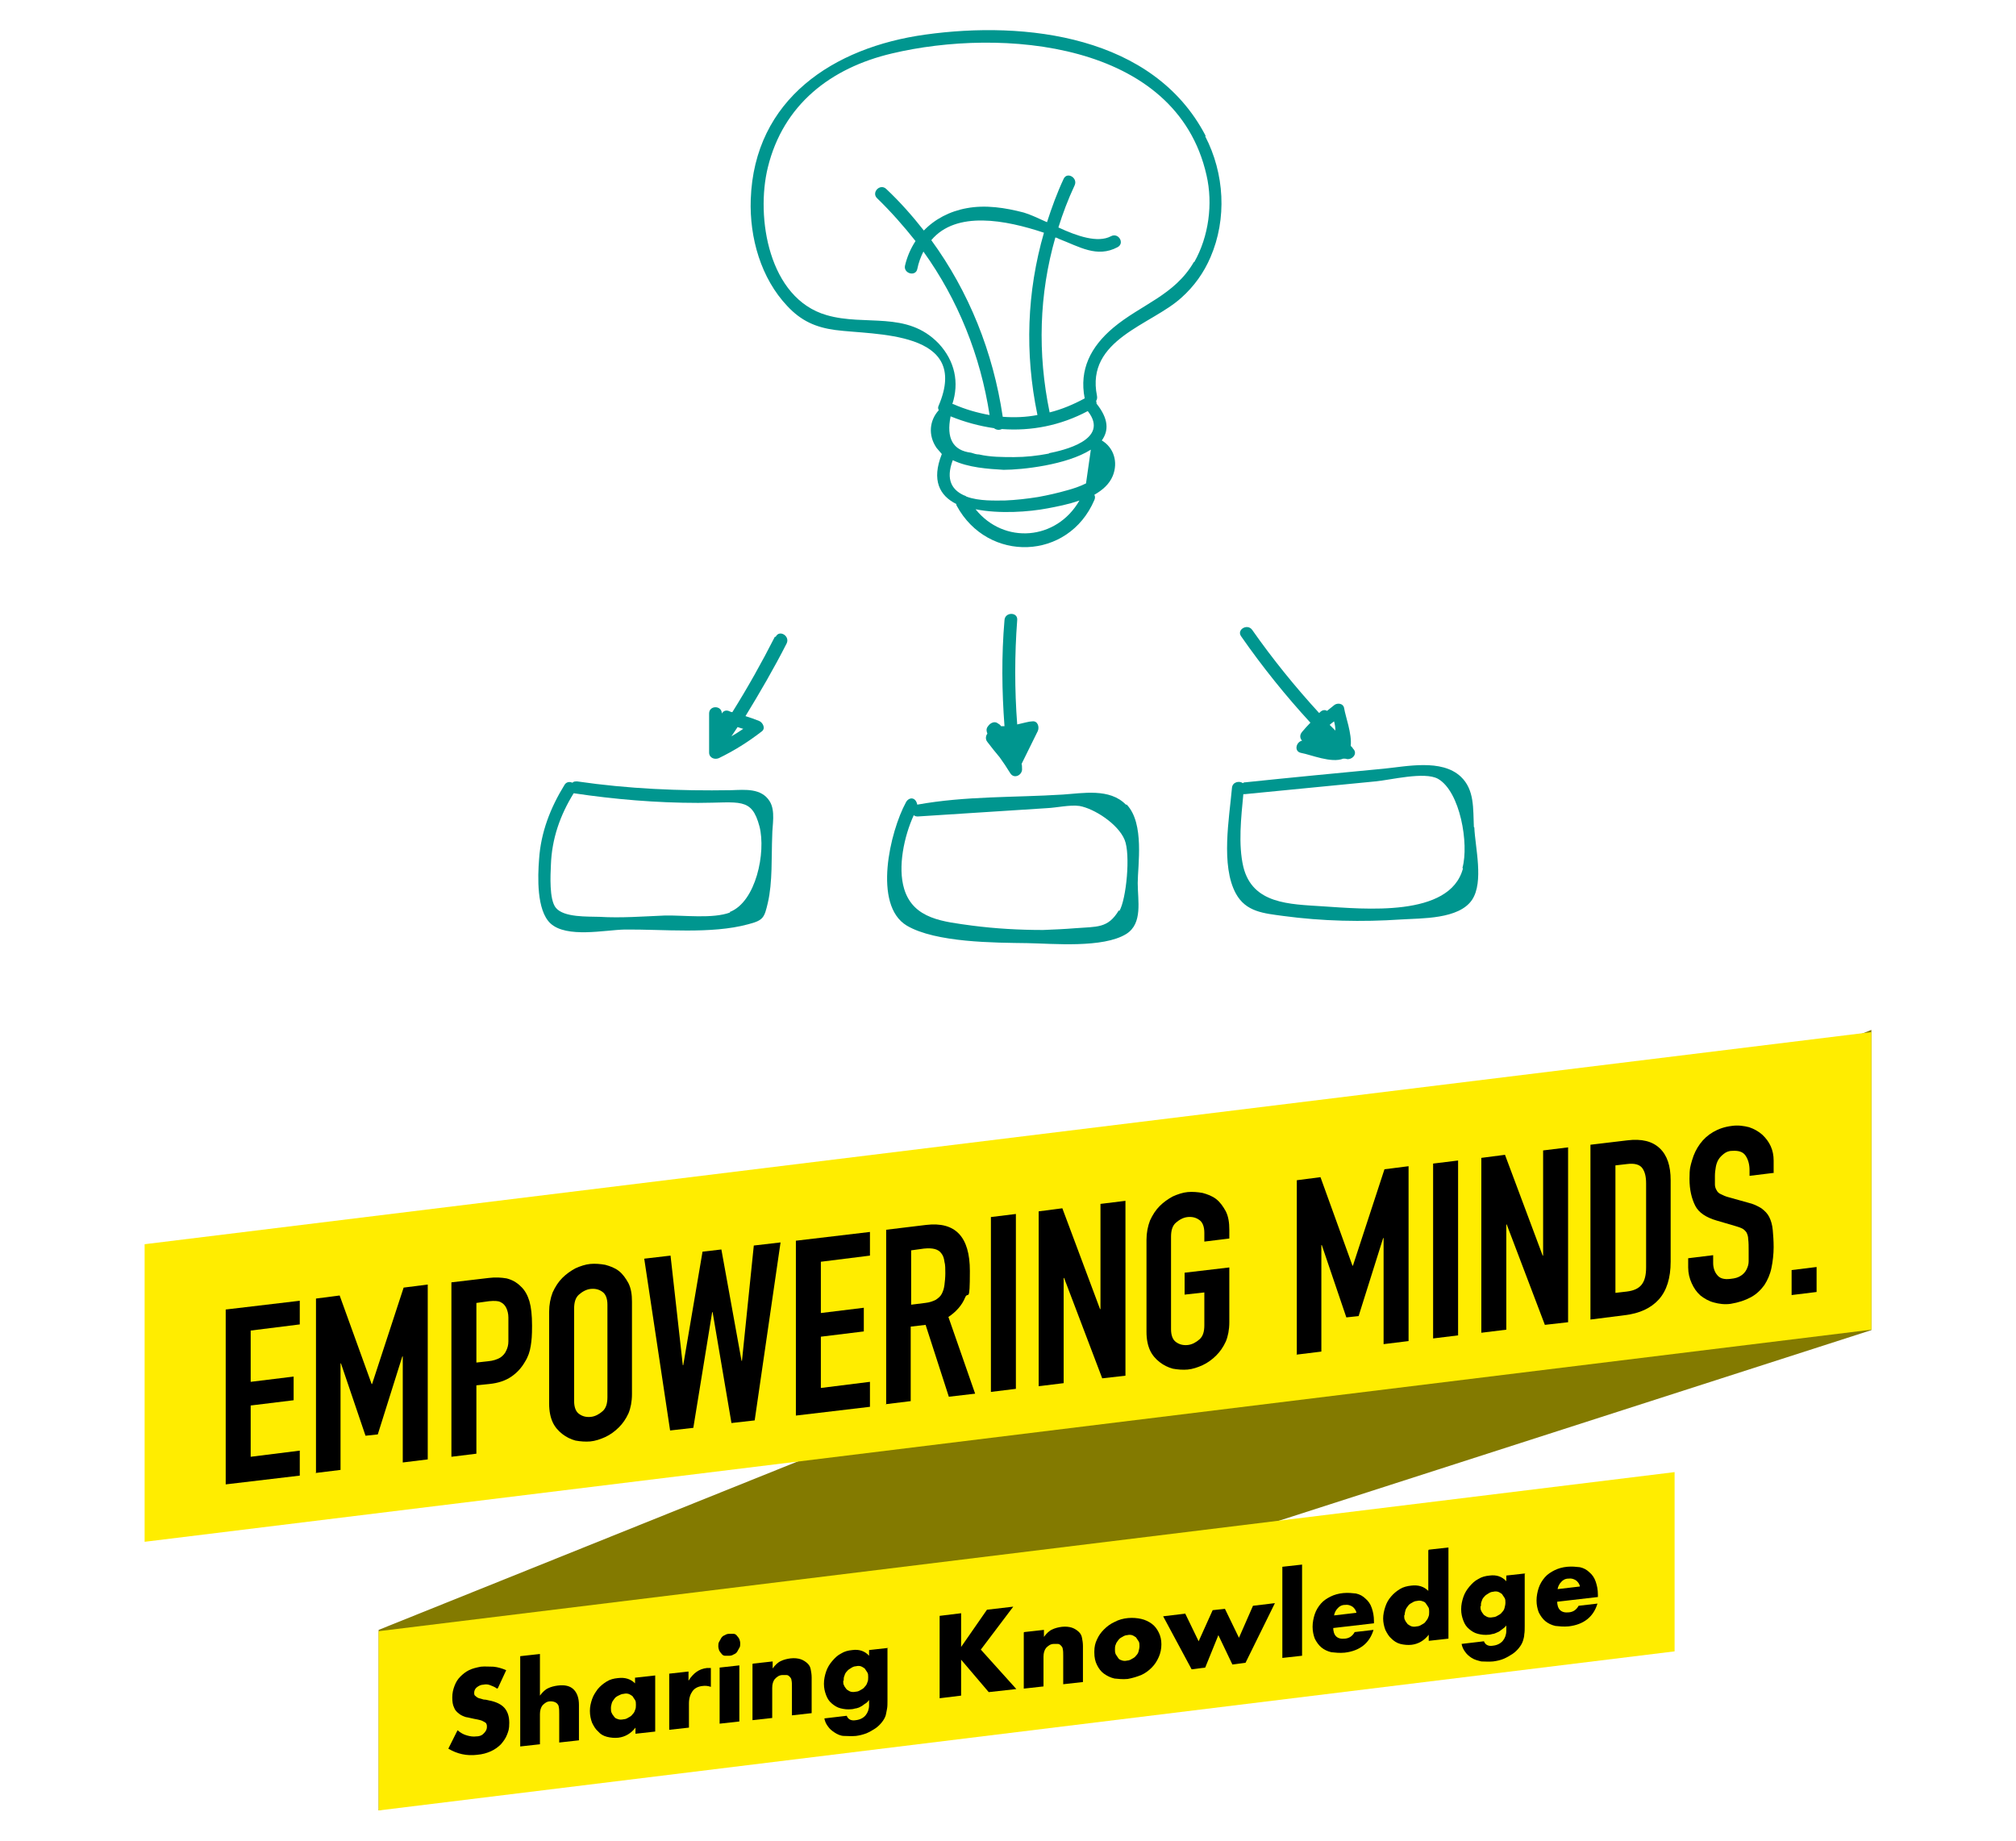<?xml version="1.0" encoding="UTF-8"?>
<svg xmlns="http://www.w3.org/2000/svg" version="1.1" viewBox="0 0 460 420">
  <defs>
    <style>
      .cls-1 {
        fill: #837a00;
      }

      .cls-2 {
        fill: #ffed00;
      }

      .cls-3 {
        fill: #00968f;
      }
    </style>
  </defs>
  <!-- Generator: Adobe Illustrator 28.7.1, SVG Export Plug-In . SVG Version: 1.2.0 Build 142)  -->
  <g>
    <g id="Ebene_1">
      <g id="Ebene_1-2" data-name="Ebene_1">
        <g>
          <polygon class="cls-1" points="86.4 413.1 86.4 371.9 427 235 427 303.5 86.4 413.1"/>
          <polygon class="cls-2" points="33 283.9 427 235.5 427 303.4 33 351.8 33 283.9"/>
          <polygon class="cls-2" points="86.4 413.1 86.4 413.1 86.4 372.2 382.1 335.9 382.1 376.8 86.4 413.1"/>
          <g>
            <path class="cls-3" d="M169.6,166.3c-.9.6-1.8,1.2-2.7,1.7.5-.7.9-1.4,1.4-2.1.4.1.8.3,1.3.4M176.8,145.3c-3,5.9-6.2,11.6-9.7,17.2-.3,0-.6-.2-.9-.3-.7-.2-1.2.1-1.5.6,0-1.9-2.9-1.9-2.9,0v8.9c0,1.2,1.2,1.7,2.2,1.3,3.5-1.7,6.7-3.7,9.8-6.1,1-.7.2-2.1-.6-2.4-1-.4-2.1-.8-3.1-1.1,3.3-5.4,6.5-10.9,9.4-16.6.8-1.7-1.7-3.2-2.5-1.5"/>
            <path class="cls-3" d="M235.5,164.6c-.7,0-2,.4-3.4.7-.6-7.9-.6-15.9,0-23.8.2-1.9-2.8-1.9-2.9,0-.7,8.1-.6,16.2,0,24.2h-.8c-.1-.2-.3-.4-.5-.5l-.3-.2c-.7-.5-1.6,0-2,.5-.1.1-.2.3-.3.4-.3.5-.2,1,0,1.5-.4.5-.5,1.3,0,1.9.9,1.2,1.8,2.3,2.8,3.5.8,1.1,1.6,2.3,2.4,3.6.9,1.5,2.9.4,2.7-1.1,0-.3,0-.7-.1-1,1.2-2.5,2.5-5,3.7-7.5.4-.9,0-2.4-1.3-2.2"/>
            <path class="cls-3" d="M303.4,165.4c.3-.3.6-.5,1-.8.2.7.3,1.4.3,2.1-.4-.4-.9-.9-1.3-1.3M308.6,170.6c-.1-.1-.3-.3-.4-.4.3-2.8-1.2-6.7-1.5-8.6-.2-1.2-1.7-1.3-2.4-.6-.5.4-1,.8-1.5,1.2-.5-.3-1.1-.2-1.6.3,0,0-.1.1-.2.2-5.5-6-10.6-12.3-15.3-19-1.1-1.5-3.6,0-2.5,1.5,4.8,6.9,10.1,13.5,15.8,19.7-.7.7-1.3,1.4-1.9,2.1-.6.7-.5,1.5,0,2-1.4.3-1.9,2.5-.2,2.8,2.2.4,6.9,2.4,9.6,1.3.3,0,.6,0,.8.1,1.3.2,2.6-1.3,1.4-2.4"/>
            <path class="cls-3" d="M166.6,208.2c-4,1.5-10.6.6-14.9.7-4.9.2-10,.6-14.9.3-2.6-.1-8.2.2-10-2.1-1.5-1.9-1.2-7.4-1.1-9.7.2-6,2.1-11.4,5.2-16.4,9.4,1.4,18.9,2.2,28.4,2.2s12.2-1.4,14,5.4c1.5,5.9-.8,17.2-6.8,19.5M175.6,182.8c-1.9-3-5.6-2.6-8.7-2.5-11.9.2-23.5-.3-35.2-2-.5,0-.8,0-1.1.3-.6-.3-1.4-.2-1.8.5-3.2,5.2-5.4,10.8-5.8,17-.3,3.9-.6,11.6,2.6,14.6,3.7,3.4,12.4,1.5,16.9,1.4,8.7-.1,19.8,1.1,28.2-1.2,3.5-.9,3.7-1.5,4.5-4.9,1.1-4.7.8-10.5,1-15.3,0-2.4.8-5.7-.6-7.9"/>
            <path class="cls-3" d="M255.3,207.7c-2.5,4.2-5,3.7-10,4.1-2.4.2-4.9.3-7.3.4-5.4,0-10.8-.3-16.2-1-6.4-.9-13.4-1.4-15.5-8.4-1.5-5,0-12,2.2-16.8.2.2.5.3.9.3,9.8-.6,19.7-1.3,29.5-1.9,2.2-.1,5.2-.8,7.4-.5,3.4.6,8.8,4.1,10.3,7.7,1.4,3.3.4,13.6-1.2,16.3M256.9,183.6c-3.7-3.8-9.8-2.6-14.4-2.3-11.1.7-22.1.3-33.2,2.3h0c-.4-1.9-2-1.7-2.6-.5-3.6,6.6-7.6,23.4.2,28.1,6.6,3.9,20.1,3.9,27.5,4,5.8.1,17.3,1.2,22.6-2.1,3.8-2.4,2.6-7.6,2.6-11.6s1.6-13.6-2.5-17.9"/>
            <path class="cls-3" d="M333.8,198.2c-3,11.2-22.6,9.2-32,8.6-7.6-.5-16-.5-18.1-9-1.2-5.1-.5-11.3,0-16.6h.4c9.9-1,19.8-1.9,29.7-2.9,3.4-.3,11.2-2.3,14.3-.6,5.1,2.9,7.1,14.9,5.6,20.3M336.3,188.7c-.2-4.1.2-8.5-3-11.5-4.4-4.1-12.4-2.3-17.6-1.8-10.5,1-21,2-31.5,3.1-.2,0-.4,0-.6.2-.8-.6-2.4-.3-2.5,1.1-.6,6.8-2.6,17.7.9,24.1,2.3,4.2,6.4,4.5,10.8,5.1,8.9,1.2,18,1.4,26.9.8,4.6-.3,13.2,0,16.2-4.5,2.7-4.1.7-11.9.5-16.5"/>
            <path class="cls-3" d="M272.4,59.8c-4.4,7.6-12.1,9.7-18.4,15-5.1,4.3-7.8,9.5-6.5,16.1-2.6,1.4-5.2,2.5-8,3.2-2.8-13.5-2.4-27,1.3-39.9.3,0,.6.2.8.3,4.7,1.8,8.7,4.4,13.4,1.9,1.7-.9.2-3.4-1.5-2.5-3,1.6-7.7,0-12-2,1-3.2,2.2-6.4,3.7-9.6.8-1.7-1.7-3.2-2.5-1.5-1.5,3.2-2.7,6.5-3.8,9.9-2-.9-3.9-1.8-5.3-2.2-4.2-1.1-8.7-1.8-13-1-3.9.7-7.3,2.5-9.8,5.1-2.6-3.3-5.4-6.5-8.6-9.5-1.4-1.3-3.4.8-2.1,2.1,3.2,3.1,6.1,6.4,8.8,9.8-1.1,1.7-1.9,3.5-2.4,5.6-.4,1.8,2.4,2.6,2.8.8.3-1.5.8-2.8,1.4-4,7.9,11,13,23.7,15.1,37.3-2.8-.5-5.6-1.3-8.3-2.5h-.2c1.6-4.9.6-9.8-3.1-13.8-7.3-7.6-16.7-3.9-25.6-6.5-13.2-3.8-16.2-22.3-13.4-33.7,3.5-14.3,14.3-22.7,28.3-26,24.8-5.9,64.9-2.9,71.8,27.8,1.5,6.5.5,14-2.8,19.8M236.7,94.7c-2.6.5-5.2.6-7.9.4-2.2-14.8-7.7-28.5-16.3-40.3,5.7-6.8,17-4.6,25.7-1.7-3.9,13.5-4.4,27.5-1.5,41.5M239.3,103.5c-2.6.5-5.3.8-7.9.8s-5.4,0-8-.6c-.6,0-1.2-.2-1.8-.4-4.2-.5-5.7-3.3-4.7-8.3,3.2,1.3,6.5,2.2,9.9,2.7.5.4,1.2.5,1.8.2,6.7.5,13.4-.8,19.6-4.1h0c5.2,6.6-5.8,9-8.8,9.6M247.8,110.3c-1.4.7-2.9,1.2-4.4,1.6-2.1.6-4.3,1.1-6.5,1.5-2.5.4-5.1.7-7.6.8-2.1,0-5.9.2-8.8-.9-.2-.2-.4-.2-.6-.3-2.6-1.2-4.2-3.5-2.5-8,3.5,1.7,8.1,2,11.6,2.2,4.2,0,14.4-1.1,19.9-4.6l-1.1,7.7h0ZM222.6,116.2c5.5,1.1,12.2.6,16.4-.2,2.1-.4,4.8-.9,7.3-1.8-5.2,9.1-17.2,10.1-23.7,2M275.1,31c-11.9-22.9-41.1-26.3-64-23.1-20.9,2.9-39,14.7-39.8,37.6-.3,8.7,2.3,18,8.4,24.4,3.1,3.3,6.4,4.8,10.9,5.4,8.9,1.2,30.9,0,23.6,17.2-.2.4-.2.7,0,1.1-2.1,2.3-2.5,5.7-.5,8.6.4.5.8.9,1.2,1.4-2.4,6-.5,9.5,3.3,11.4,0,0,0,.3.1.4,7.1,13.1,25.5,12.5,31.4-1.3.2-.4.2-.9,0-1.2,1.9-1.1,3.4-2.4,4.2-4.3,1.3-3.2.2-6.5-2.5-8.1,1.6-2.2,1.6-4.9-1.2-8.4,0-.2,0-.4-.1-.6.2-.3.3-.7.2-1.2-2.6-12.9,12.4-16.1,19.3-22.4,2.9-2.6,5.1-5.7,6.6-9.2,3.8-8.8,3.2-19.1-1.2-27.6"/>
          </g>
        </g>
      </g>
      <g>
        <path d="M51.5,338.7v-39.9l16.9-2v5.4l-11.2,1.4v11.7l9.8-1.2v5.4l-9.8,1.2v11.7l11.2-1.4v5.7l-16.9,2Z"/>
        <path d="M72.1,336.2v-39.9l5.4-.7,7.3,20.2h.1s7.2-22,7.2-22l5.5-.7v39.9l-5.7.7v-24.2h-.1s-5.6,17.8-5.6,17.8l-2.8.3-5.6-16.5h-.1v24.3l-5.7.7Z"/>
        <path d="M103,332.5v-39.9l8.5-1c1.6-.2,2.9-.1,4.1.1,1.2.3,2.3.9,3.2,1.8,1,.9,1.6,2.1,2,3.4.4,1.4.6,3.2.6,5.6s-.1,3.3-.3,4.6c-.2,1.3-.6,2.5-1.3,3.6-.8,1.4-1.8,2.5-3.1,3.4-1.3.9-3,1.5-5.1,1.7l-2.9.3v15.6l-5.7.7ZM108.7,297.3v13.6l2.7-.3c1.1-.1,2-.4,2.7-.8.6-.4,1.1-.9,1.4-1.6.3-.6.5-1.3.5-2.1,0-.8,0-1.7,0-2.8s0-1.8,0-2.7c0-.8-.2-1.6-.5-2.2-.3-.6-.7-1-1.3-1.3-.6-.3-1.4-.3-2.6-.2l-2.9.4Z"/>
        <path d="M125.3,299.3c0-1.6.3-3.1.8-4.4.6-1.3,1.3-2.4,2.2-3.3.9-.9,1.9-1.6,3-2.2,1.1-.5,2.3-.9,3.4-1,1.1-.1,2.3,0,3.4.2,1.1.3,2.2.7,3.1,1.4.9.7,1.6,1.7,2.2,2.8.6,1.2.8,2.6.8,4.2v21.1c0,1.7-.3,3.2-.8,4.4-.6,1.3-1.3,2.3-2.2,3.2-.9.9-2,1.7-3.1,2.2-1.1.5-2.3.9-3.4,1-1.1.1-2.3,0-3.4-.2-1.1-.3-2.1-.8-3-1.5-.9-.7-1.7-1.6-2.2-2.7s-.8-2.5-.8-4.2v-21.1ZM131,319.7c0,1.4.4,2.4,1.1,2.9.8.6,1.7.8,2.7.7,1-.1,1.9-.6,2.7-1.3.8-.7,1.1-1.8,1.1-3.2v-21.1c0-1.4-.4-2.4-1.1-2.9-.8-.6-1.7-.8-2.7-.7-1,.1-1.9.6-2.7,1.3-.8.7-1.1,1.8-1.1,3.2v21.1Z"/>
        <path d="M178.1,283.5l-5.9,40.6-5.3.6-4.3-25.3h-.1s-4.3,26.4-4.3,26.4l-5.3.6-5.9-39.2,6-.7,2.8,25h.1s4.4-25.9,4.4-25.9l4.3-.5,4.6,25.4h.1s2.7-26.3,2.7-26.3l6-.7Z"/>
        <path d="M181.6,323v-39.9l16.9-2v5.4l-11.2,1.4v11.7l9.8-1.2v5.4l-9.8,1.2v11.7l11.2-1.4v5.7l-16.9,2Z"/>
        <path d="M202.2,320.5v-39.9l9.1-1.1c6.7-.8,10,2.7,10,10.5s-.4,4.4-1.1,6.1c-.7,1.7-2,3.2-3.8,4.4l6.1,17.5-6,.7-5.3-16.4-3.4.4v17l-5.7.7ZM207.9,285.3v12.4l3.2-.4c1-.1,1.8-.4,2.4-.7.6-.4,1.1-.8,1.4-1.4.3-.6.5-1.2.6-2s.2-1.7.2-2.7,0-1.9-.2-2.6c-.1-.8-.3-1.4-.7-1.9-.7-1-2-1.3-4-1.1l-2.9.4Z"/>
        <path d="M226.1,317.6v-39.9l5.7-.7v39.9l-5.7.7Z"/>
        <path d="M237,316.3v-39.9l5.4-.7,8.6,23h.1v-24l5.7-.7v39.9l-5.3.6-8.7-22.9h-.1v24l-5.7.7Z"/>
        <path d="M261.6,282.9c0-1.6.3-3.1.8-4.4.6-1.3,1.3-2.4,2.2-3.3.9-.9,1.9-1.6,3-2.2,1.1-.5,2.3-.9,3.4-1,1.1-.1,2.3,0,3.4.2,1.1.3,2.2.7,3.1,1.4.9.7,1.6,1.7,2.2,2.8.6,1.2.8,2.6.8,4.2v2l-5.7.7v-2c0-1.4-.4-2.4-1.1-2.9-.8-.6-1.7-.8-2.7-.7-1,.1-1.9.6-2.7,1.3-.8.7-1.1,1.8-1.1,3.2v21.1c0,1.4.4,2.4,1.1,2.9.8.6,1.7.8,2.7.7,1-.1,1.9-.6,2.7-1.3.8-.7,1.1-1.8,1.1-3.2v-7.5l-4.5.5v-5l10.2-1.2v12.5c0,1.7-.3,3.2-.8,4.4-.6,1.3-1.3,2.3-2.2,3.2-.9.9-2,1.7-3.1,2.2s-2.3.9-3.4,1c-1.1.1-2.3,0-3.4-.2-1.1-.3-2.1-.8-3-1.5-.9-.7-1.7-1.6-2.2-2.7s-.8-2.5-.8-4.2v-21.1Z"/>
        <path d="M295.9,309.2v-39.9l5.4-.7,7.3,20.2h.1s7.2-22,7.2-22l5.5-.7v39.9l-5.7.7v-24.2h-.1s-5.6,17.8-5.6,17.8l-2.8.3-5.6-16.5h-.1v24.3l-5.7.7Z"/>
        <path d="M327,305.4v-39.9l5.7-.7v39.9l-5.7.7Z"/>
        <path d="M338,304.1v-39.9l5.4-.7,8.6,23h.1v-24l5.7-.7v39.9l-5.3.6-8.7-22.9h-.1v24l-5.7.7Z"/>
        <path d="M362.9,301.1v-39.9l8.4-1c3.3-.4,5.7.2,7.4,1.8,1.7,1.6,2.5,4,2.5,7.3v18.6c0,3.7-.9,6.6-2.7,8.6-1.8,2-4.4,3.2-7.8,3.6l-7.9,1ZM368.6,265.9v29.1l2.6-.3c1.6-.2,2.7-.7,3.4-1.6.7-.9,1-2.2,1-3.9v-19.2c0-1.6-.3-2.7-.9-3.5-.6-.8-1.8-1.1-3.4-.9l-2.6.3Z"/>
        <path d="M404.9,267.6l-5.7.7v-1.3c0-1.3-.3-2.4-.9-3.3-.6-.9-1.6-1.2-3.1-1.1-.8,0-1.4.3-1.9.7-.5.4-.9.8-1.2,1.3-.3.5-.5,1.1-.6,1.7-.1.6-.2,1.3-.2,2s0,1.4,0,2c0,.5.2,1,.4,1.3.2.4.5.7,1,.9.4.2,1,.5,1.8.7l4.3,1.2c1.3.3,2.3.8,3.1,1.3.8.6,1.4,1.2,1.8,2,.4.8.7,1.8.8,3,.1,1.1.2,2.4.2,3.9s-.2,3.3-.5,4.7c-.3,1.5-.9,2.8-1.6,3.9-.8,1.1-1.8,2.1-3.1,2.8-1.3.7-2.8,1.2-4.6,1.5-1.4.2-2.7,0-3.8-.3-1.2-.3-2.2-.9-3.1-1.6-.9-.8-1.5-1.7-2-2.8-.5-1.1-.8-2.3-.8-3.6v-2.1l5.7-.7v1.8c0,1,.3,2,.9,2.7.6.8,1.6,1.1,3.1.9,1-.1,1.7-.3,2.3-.7.5-.3,1-.8,1.3-1.4.3-.6.5-1.2.5-1.9,0-.7,0-1.5,0-2.4s0-1.9-.1-2.6c0-.7-.2-1.2-.4-1.6-.3-.4-.6-.7-1-.9-.4-.2-1-.4-1.7-.6l-4.1-1.2c-2.4-.7-4.1-1.8-4.9-3.4-.8-1.6-1.3-3.6-1.3-6.1s.2-2.9.6-4.3c.4-1.4,1-2.6,1.8-3.7.8-1.1,1.8-2,3-2.7,1.2-.7,2.6-1.2,4.3-1.4,1.4-.2,2.7,0,3.9.3,1.2.4,2.2,1,3,1.7,1.7,1.6,2.6,3.5,2.6,5.9v2.8Z"/>
        <path d="M408.8,295.5v-5.7l5.7-.7v5.7l-5.7.7Z"/>
      </g>
      <g>
        <path d="M113.4,385.3c-.5-.4-1.1-.6-1.6-.8s-1-.2-1.5-.1c-.6,0-1.1.3-1.5.6-.4.3-.6.8-.6,1.2s0,.6.3.8c.2.2.5.4.8.5.3.1.7.2,1.1.3.4,0,.8.1,1.2.2,1.6.3,2.8.9,3.5,1.7.7.8,1.1,1.9,1.1,3.4s-.2,1.9-.5,2.7-.8,1.5-1.4,2.2c-.6.6-1.4,1.2-2.3,1.6-.9.4-1.9.7-3.1.8-2.4.3-4.6-.2-6.6-1.4l2.1-4.2c.7.6,1.4,1,2.2,1.2.7.2,1.4.3,2.1.2.8,0,1.4-.3,1.8-.8.4-.4.6-.9.6-1.3s0-.5-.1-.7c0-.2-.3-.4-.5-.5-.2-.1-.5-.3-.9-.4s-.8-.2-1.4-.3c-.6-.1-1.2-.3-1.9-.4-.6-.2-1.1-.4-1.6-.8s-.9-.8-1.1-1.4c-.3-.6-.4-1.3-.4-2.3s.2-1.8.5-2.6c.3-.8.7-1.5,1.3-2.1.6-.6,1.2-1.1,2-1.5.8-.4,1.7-.6,2.7-.8.9-.1,1.9,0,2.9,0,1,.1,2,.4,2.9.8l-1.9,4.1Z"/>
        <path d="M118.7,377.9l4.5-.5v9.5c.6-.8,1.2-1.4,1.9-1.7.6-.3,1.4-.5,2.2-.6,1.6-.2,2.8.1,3.6.9.8.8,1.2,2,1.2,3.5v8.1l-4.5.5v-6.5c0-.6,0-1.2-.1-1.6,0-.4-.3-.7-.5-.9-.4-.3-.9-.4-1.4-.4-.8,0-1.3.4-1.8.9-.4.5-.6,1.2-.6,2v6.9l-4.5.5v-20.8Z"/>
        <path d="M145,382.8l4.5-.5v12.8l-4.5.5v-1.4c-1,1.3-2.3,2.1-3.9,2.3-.9.1-1.8,0-2.6-.2-.8-.2-1.5-.6-2-1.2-.6-.5-1-1.2-1.4-2-.3-.8-.5-1.7-.5-2.7s.2-1.8.5-2.7c.3-.9.8-1.6,1.3-2.3.6-.7,1.2-1.2,2-1.7.8-.5,1.6-.7,2.6-.8,1.6-.2,2.9.2,3.9,1.2v-1.3ZM139.4,389.8c0,.4,0,.8.2,1.1.1.3.4.6.6.9s.6.4.9.5.7.1,1.2,0c.4,0,.8-.2,1.1-.4.4-.2.7-.4.9-.7.3-.3.5-.6.6-1,.2-.4.2-.8.2-1.2s0-.8-.2-1.1c-.2-.3-.4-.6-.6-.9-.3-.2-.6-.4-.9-.5-.4-.1-.7-.1-1.1,0-.4,0-.8.2-1.2.4-.4.2-.7.4-.9.7s-.5.6-.6,1c-.1.4-.2.7-.2,1.1Z"/>
        <path d="M152.6,381.9l4.5-.5v2.1c.5-.8,1.1-1.5,1.8-2,.7-.5,1.5-.8,2.4-.9.1,0,.2,0,.4,0s.3,0,.5,0v4.3c-.6-.2-1.2-.3-1.9-.2-1,.1-1.8.5-2.3,1.2-.5.7-.8,1.6-.8,2.8v5.5l-4.5.5v-12.8Z"/>
        <path d="M163.9,375.6c0-.3,0-.7.2-1s.3-.6.5-.9c.2-.3.5-.5.8-.6.3-.2.6-.3,1-.3.3,0,.7,0,1,0,.3,0,.6.2.8.5.2.2.4.5.5.7.1.3.2.6.2,1s0,.7-.2,1-.3.6-.5.9c-.2.3-.5.5-.8.6-.3.2-.6.3-1,.3-.3,0-.7,0-1,0-.3,0-.6-.2-.8-.5-.2-.2-.4-.5-.5-.7-.1-.3-.2-.6-.2-1ZM168.7,380v12.8l-4.5.5v-12.8l4.5-.5Z"/>
        <path d="M171.8,379.6l4.5-.5v1.6c.6-.8,1.2-1.4,1.9-1.7.6-.3,1.4-.5,2.2-.6.9-.1,1.7,0,2.3.2.6.2,1.2.6,1.6,1,.4.4.6.8.7,1.4.1.5.2,1.1.2,1.8v8.1l-4.5.5v-6.5c0-.6,0-1.1-.1-1.5,0-.4-.3-.7-.5-.9-.2-.2-.4-.3-.7-.3-.2,0-.5,0-.8,0-.8,0-1.3.4-1.8.9-.4.5-.6,1.2-.6,2v6.9l-4.5.5v-12.8Z"/>
        <path d="M202.5,376v12c0,.7,0,1.4-.1,1.9s-.2,1.1-.3,1.5c-.2.6-.5,1.1-.9,1.6-.4.5-.9,1-1.5,1.4-.6.4-1.3.8-2,1.1-.8.3-1.6.5-2.4.6-1,.1-1.9,0-2.7,0s-1.6-.4-2.2-.8c-.6-.4-1.1-.8-1.5-1.4-.4-.5-.7-1.2-.8-1.8l5.1-.6c.3.8,1,1.2,2.1,1,.9-.1,1.7-.5,2.2-1.1s.8-1.4.8-2.3v-1.2c-.3.4-.6.7-1,.9-.3.2-.6.5-.9.6-.3.2-.6.3-1,.4-.3,0-.7.2-1.1.2-.9.1-1.7,0-2.5-.2-.8-.2-1.4-.6-2-1.1-.6-.5-1-1.1-1.3-1.9-.3-.8-.5-1.6-.5-2.6s.2-1.9.5-2.8c.3-.9.8-1.7,1.4-2.4.6-.7,1.2-1.3,2-1.7.8-.5,1.6-.7,2.6-.8,1.5-.2,2.8.2,3.8,1.3v-1.3l4.5-.5ZM192.4,383.5c0,.4,0,.8.2,1.1.1.3.4.6.6.9.3.2.6.4.9.5.4.1.7.1,1.2,0,.4,0,.8-.2,1.1-.4.4-.2.7-.4.9-.7.3-.3.5-.6.6-1,.2-.4.2-.8.2-1.2s0-.8-.2-1.1c-.2-.3-.4-.6-.6-.9-.3-.2-.6-.4-.9-.5s-.7-.1-1.1,0c-.4,0-.8.2-1.1.4s-.7.4-.9.7c-.3.3-.5.6-.6,1-.2.4-.2.8-.2,1.2Z"/>
        <path d="M219.3,375.8l5.9-8.5,6-.7-7.4,9.8,8.1,9-6.3.7-6.3-7.4v8.2l-4.9.6v-18.8l4.9-.6v7.8Z"/>
        <path d="M233.7,372.4l4.5-.5v1.6c.6-.8,1.2-1.4,1.9-1.7.6-.3,1.4-.5,2.2-.6.9-.1,1.7,0,2.3.2.6.2,1.2.6,1.6,1,.4.4.6.8.7,1.4.1.5.2,1.1.2,1.8v8.2l-4.5.5v-6.5c0-.6,0-1.1-.1-1.5,0-.4-.3-.7-.5-.9-.2-.2-.4-.3-.7-.3-.2,0-.5,0-.8,0-.8,0-1.3.4-1.8.9-.4.5-.6,1.2-.6,2v6.8l-4.5.5v-12.8Z"/>
        <path d="M249.7,376.8c0-1,.2-1.9.6-2.7.4-.9.9-1.6,1.6-2.3s1.5-1.3,2.4-1.7c.9-.5,2-.8,3.1-.9,1.1-.1,2.1,0,3,.2.9.2,1.7.6,2.4,1.1.7.5,1.2,1.2,1.6,2s.6,1.7.6,2.7-.2,2-.6,2.9c-.4.9-.9,1.7-1.6,2.4-.7.7-1.5,1.3-2.4,1.7-1,.4-2,.7-3.1.9-1.1.1-2.1,0-3-.1-.9-.2-1.7-.6-2.4-1.1-.7-.5-1.2-1.2-1.6-2-.4-.8-.6-1.7-.6-2.8ZM254.4,376.3c0,.4,0,.8.2,1.2.2.3.4.6.6.9s.6.4.9.5c.4.1.7.1,1.1,0,.4,0,.8-.2,1.1-.4.4-.2.7-.4.9-.7.3-.3.5-.6.6-1s.2-.8.2-1.2,0-.8-.2-1.1c-.2-.3-.4-.6-.6-.9-.3-.2-.6-.4-.9-.5-.4-.1-.7-.1-1.1,0-.4,0-.8.2-1.1.4-.4.2-.7.4-.9.7s-.5.6-.6,1c-.2.4-.2.8-.2,1.2Z"/>
        <path d="M270.4,368.1l3.1,6.4,3.2-7.1,2.8-.3,3.2,6.6,3.2-7.3,5-.6-6.7,13.6-3,.4-3.2-6.7-3,7.4-3.1.4-6.5-12.1,5-.6Z"/>
        <path d="M297.1,357v20.8l-4.5.5v-20.8l4.5-.5Z"/>
        <path d="M304.2,371.3c0,1.9.9,2.8,2.7,2.6,1-.1,1.7-.6,2.2-1.5l4.3-.5c-.9,3-3.1,4.8-6.6,5.2-1.1.1-2.1,0-3-.1-.9-.2-1.7-.6-2.3-1.1-.6-.5-1.1-1.2-1.5-2-.3-.8-.5-1.7-.5-2.7s.2-2,.5-2.9.8-1.7,1.4-2.4c.6-.7,1.4-1.2,2.2-1.6s1.8-.7,2.9-.8c1.1-.1,2,0,2.9.1.9.2,1.6.6,2.2,1.2.6.5,1.1,1.2,1.4,2.1s.5,1.8.5,3v.5l-9.5,1.1ZM309.5,368c-.1-.6-.5-1.1-.9-1.4-.5-.3-1-.5-1.7-.4-.7,0-1.3.3-1.7.8-.4.4-.7,1-.8,1.6l5.1-.6Z"/>
        <path d="M326,353.6l4.5-.5v20.8l-4.5.5v-1.4c-1,1.3-2.3,2.1-3.9,2.3-.9.1-1.8,0-2.6-.2s-1.5-.7-2-1.2c-.6-.5-1-1.2-1.4-2-.3-.8-.5-1.7-.5-2.6s.2-1.8.5-2.7c.3-.9.7-1.6,1.3-2.3s1.2-1.2,2-1.7c.8-.5,1.7-.7,2.6-.8,1.6-.2,2.9.2,3.9,1.2v-9.2ZM320.4,368.6c0,.4,0,.8.2,1.1.1.3.4.6.6.9.3.2.6.4.9.5.4.1.7.1,1.2,0,.4,0,.8-.2,1.1-.4.4-.2.7-.4.9-.7s.5-.6.6-1c.2-.4.2-.8.2-1.2s0-.8-.2-1.1-.4-.6-.6-.9-.6-.4-.9-.5c-.4-.1-.7-.1-1.1,0-.4,0-.8.2-1.1.4-.4.2-.7.4-.9.7s-.5.6-.6,1-.2.7-.2,1.1Z"/>
        <path d="M347.9,359v12c0,.7,0,1.4-.1,1.9,0,.6-.2,1.1-.3,1.5-.2.6-.5,1.1-.9,1.6s-.9,1-1.5,1.4c-.6.4-1.3.8-2,1.1s-1.6.5-2.4.6c-1,.1-1.9,0-2.7,0-.8-.2-1.6-.4-2.2-.8-.6-.4-1.1-.8-1.5-1.4-.4-.5-.7-1.2-.8-1.8l5.1-.6c.3.8,1,1.2,2.1,1,.9-.1,1.7-.5,2.2-1.1s.8-1.4.8-2.3v-1.2c-.3.4-.7.7-1,.9-.3.2-.6.5-.9.6s-.6.3-1,.4c-.3,0-.7.2-1.1.2-.9.1-1.7,0-2.5-.2-.8-.2-1.4-.6-2-1.1-.6-.5-1-1.1-1.3-1.9s-.5-1.6-.5-2.6.2-1.9.5-2.8c.3-.9.8-1.7,1.4-2.4.6-.7,1.2-1.3,2-1.7.8-.5,1.6-.7,2.6-.8,1.5-.2,2.8.2,3.8,1.3v-1.3l4.5-.5ZM337.8,366.5c0,.4,0,.8.2,1.1.1.3.4.6.6.9.3.2.6.4.9.5.4.1.7.1,1.2,0,.4,0,.8-.2,1.1-.4.4-.2.7-.4.9-.7.3-.3.5-.6.6-1s.2-.8.2-1.2,0-.8-.2-1.1c-.2-.3-.4-.6-.6-.9-.3-.2-.6-.4-.9-.5-.4-.1-.7-.1-1.1,0-.4,0-.8.2-1.1.4s-.7.4-.9.7c-.3.3-.5.6-.6,1-.2.4-.2.8-.2,1.2Z"/>
        <path d="M355.3,365.3c0,1.9.9,2.8,2.7,2.6,1-.1,1.7-.6,2.2-1.5l4.3-.5c-.9,3-3.1,4.8-6.6,5.2-1.1.1-2.1,0-3-.1-.9-.2-1.7-.6-2.3-1.1-.6-.5-1.1-1.2-1.5-2-.3-.8-.5-1.7-.5-2.7s.2-2,.5-2.9.8-1.7,1.4-2.4c.6-.7,1.4-1.2,2.2-1.6s1.8-.7,2.9-.8c1.1-.1,2,0,2.9.1.9.2,1.6.6,2.2,1.2.6.5,1.1,1.2,1.4,2.1s.5,1.8.5,3v.5l-9.5,1.1ZM360.5,362c-.1-.6-.5-1.1-.9-1.4-.5-.3-1-.5-1.7-.4-.7,0-1.3.3-1.7.8-.4.4-.7,1-.8,1.6l5.1-.6Z"/>
      </g>
    </g>
  </g>
</svg>